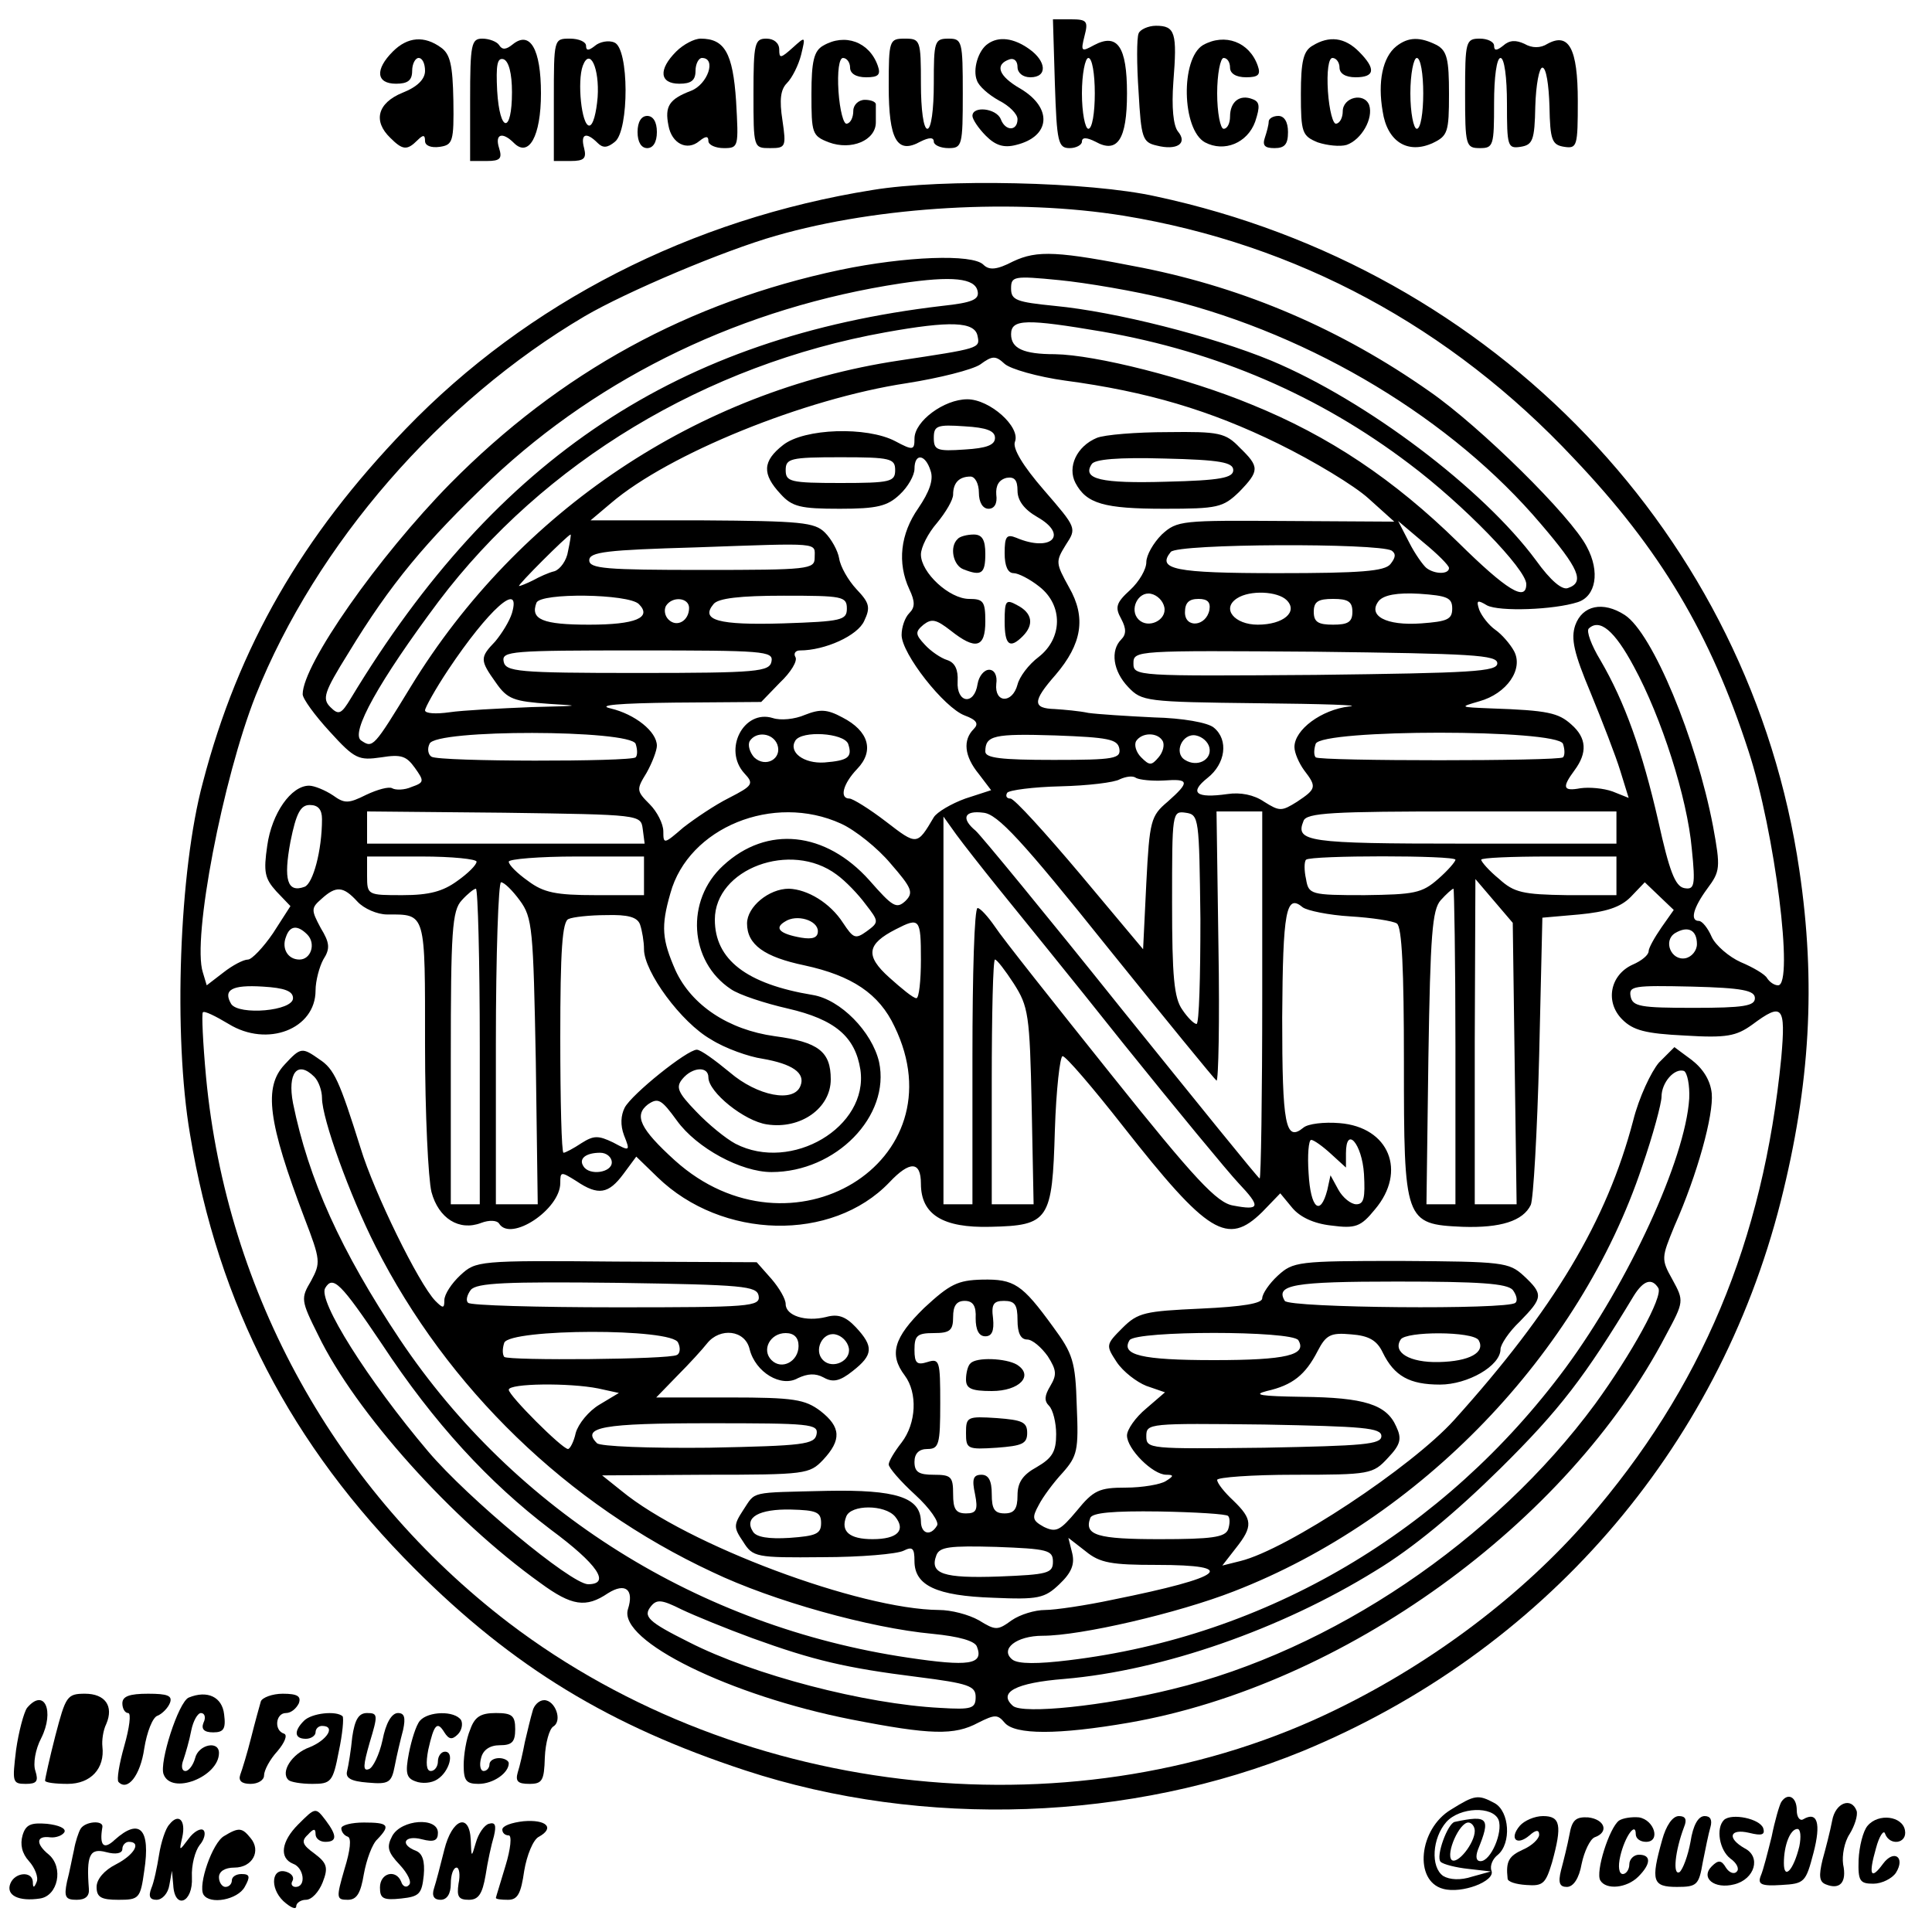 <?xml version="1.0" standalone="no"?>
<!DOCTYPE svg PUBLIC "-//W3C//DTD SVG 20010904//EN"
 "http://www.w3.org/TR/2001/REC-SVG-20010904/DTD/svg10.dtd">
<svg version="1.0" xmlns="http://www.w3.org/2000/svg"
 width="300pt" height="300pt" viewBox="0 0 300 300"
 preserveAspectRatio="xMidYMid meet">
<g transform="translate(0,300) scale(0.1,-0.1)"
fill="#000000" stroke="none">
<path d="M1638 2870 c3 -91 5 -100 23 -100 10 0 19 5 19 10 0 7 7 7 21 0 34
-19 49 3 49 75 0 73 -15 94 -51 75 -20 -11 -21 -10 -15 14 6 23 4 26 -21 26
l-28 0 3 -100z m62 -15 c0 -30 -4 -55 -10 -55 -5 0 -10 25 -10 55 0 30 5 55
10 55 6 0 10 -25 10 -55z"/>
<path d="M1768 2948 c-3 -7 -3 -48 0 -91 4 -71 6 -78 28 -83 31 -8 49 3 33 22
-7 9 -10 37 -7 77 6 76 3 87 -27 87 -12 0 -25 -6 -27 -12z"/>
<path d="M610 2920 c-28 -28 -26 -50 5 -50 18 0 25 5 25 20 0 11 5 20 10 20 6
0 10 -9 10 -20 0 -13 -12 -25 -35 -34 -39 -16 -46 -44 -19 -70 19 -19 26 -20
42 -4 9 9 12 9 12 -1 0 -7 9 -11 23 -9 20 3 22 8 21 72 -1 55 -5 72 -19 82
-26 19 -52 17 -75 -6z"/>
<path d="M730 2845 l0 -95 26 0 c21 0 24 4 19 20 -7 22 5 26 23 8 23 -23 42
10 42 77 0 69 -17 98 -44 76 -10 -8 -16 -9 -21 -1 -3 5 -15 10 -26 10 -17 0
-19 -8 -19 -95z m65 12 c0 -65 -19 -64 -23 2 -2 40 0 52 10 49 8 -3 13 -22 13
-51z"/>
<path d="M860 2845 l0 -95 26 0 c21 0 25 4 21 20 -6 22 3 26 21 8 8 -8 15 -8
27 2 22 18 22 145 -1 154 -9 4 -23 1 -30 -5 -10 -8 -14 -8 -14 0 0 6 -11 11
-25 11 -25 0 -25 0 -25 -95z m68 4 c-2 -24 -7 -44 -13 -44 -12 0 -19 69 -10
93 11 29 26 -4 23 -49z"/>
<path d="M1050 2920 c-28 -28 -26 -50 5 -50 18 0 25 5 25 20 0 11 5 20 10 20
23 0 9 -41 -17 -51 -34 -13 -41 -24 -35 -54 5 -28 29 -40 48 -24 10 8 14 8 14
0 0 -6 11 -11 24 -11 23 0 23 2 19 73 -5 75 -18 97 -55 97 -10 0 -27 -9 -38
-20z"/>
<path d="M1170 2855 c0 -85 0 -85 26 -85 24 0 25 2 19 43 -5 32 -3 48 7 58 8
8 18 28 22 44 7 29 7 29 -13 11 -19 -17 -21 -17 -21 -3 0 10 -8 17 -20 17 -18
0 -20 -7 -20 -85z"/>
<path d="M1278 2929 c-14 -8 -18 -24 -18 -75 0 -61 1 -65 27 -75 35 -13 73 3
73 31 0 11 0 23 0 28 0 4 -8 7 -17 7 -10 0 -18 -8 -18 -17 0 -10 -4 -19 -10
-20 -5 -2 -11 21 -13 50 -2 31 1 52 7 52 6 0 11 -7 11 -15 0 -9 9 -15 25 -15
19 0 23 4 18 18 -13 37 -51 51 -85 31z"/>
<path d="M1380 2866 c0 -83 13 -106 49 -86 14 7 21 7 21 0 0 -5 10 -10 23 -10
21 0 22 4 22 85 0 81 -1 85 -22 85 -22 0 -23 -4 -23 -70 0 -40 -4 -70 -10 -70
-6 0 -10 30 -10 70 0 68 -1 70 -25 70 -24 0 -25 -2 -25 -74z"/>
<path d="M1534 2932 c-15 -10 -24 -40 -17 -57 3 -9 18 -22 34 -31 16 -8 29
-21 29 -29 0 -19 -19 -19 -26 0 -7 17 -44 21 -44 5 0 -5 9 -19 21 -31 15 -15
28 -19 47 -14 53 13 57 57 7 87 -35 20 -41 38 -17 46 7 2 12 -3 12 -12 0 -9 8
-16 20 -16 27 0 25 25 -2 44 -24 17 -47 20 -64 8z"/>
<path d="M1868 2930 c-35 -21 -33 -131 3 -151 30 -16 66 -1 78 32 8 24 7 31
-4 35 -20 8 -35 -4 -35 -27 0 -10 -4 -19 -10 -19 -5 0 -10 25 -10 55 0 30 5
55 10 55 6 0 10 -7 10 -15 0 -9 9 -15 25 -15 19 0 23 4 18 18 -13 37 -51 51
-85 32z"/>
<path d="M2038 2929 c-14 -8 -18 -24 -18 -75 0 -60 2 -65 26 -75 15 -5 35 -7
45 -4 23 8 42 41 35 62 -8 20 -41 12 -41 -10 0 -9 -4 -18 -10 -19 -5 -2 -11
21 -13 50 -2 31 1 52 7 52 6 0 11 -7 11 -15 0 -9 9 -15 25 -15 30 0 32 13 5
40 -22 22 -46 25 -72 9z"/>
<path d="M2168 2928 c-21 -17 -29 -55 -21 -101 7 -47 39 -67 78 -49 23 11 25
17 25 76 0 54 -3 67 -19 76 -26 13 -44 13 -63 -2z m42 -73 c0 -30 -4 -55 -10
-55 -5 0 -10 25 -10 55 0 30 5 55 10 55 6 0 10 -25 10 -55z"/>
<path d="M2275 2855 c0 -81 1 -85 23 -85 21 0 22 4 22 70 0 40 4 70 10 70 6 0
10 -30 10 -71 0 -66 1 -70 21 -67 19 3 22 10 23 63 1 33 6 60 11 60 6 0 10
-27 11 -60 1 -53 4 -60 23 -63 20 -3 21 1 21 71 0 82 -14 107 -47 89 -11 -7
-24 -7 -36 0 -13 6 -23 6 -33 -3 -10 -8 -14 -8 -14 0 0 6 -10 11 -22 11 -22 0
-23 -4 -23 -85z"/>
<path d="M990 2795 c0 -16 6 -25 15 -25 9 0 15 9 15 25 0 16 -6 25 -15 25 -9
0 -15 -9 -15 -25z"/>
<path d="M1970 2811 c0 -5 -3 -16 -6 -25 -4 -12 0 -16 15 -16 16 0 21 6 21 25
0 16 -6 25 -15 25 -8 0 -15 -4 -15 -9z"/>
<path d="M1355 2705 c-282 -45 -536 -175 -725 -371 -161 -167 -260 -338 -315
-549 -37 -137 -46 -393 -20 -546 44 -266 157 -483 349 -675 153 -153 303 -244
513 -313 277 -91 600 -79 866 30 372 154 644 466 742 853 46 182 55 340 29
515 -76 518 -472 933 -999 1046 -103 23 -331 28 -440 10z m390 -40 c268 -44
507 -172 699 -377 134 -141 212 -272 271 -454 41 -125 71 -364 46 -364 -6 0
-13 5 -17 11 -3 6 -22 17 -41 25 -18 8 -39 26 -45 39 -6 14 -15 25 -20 25 -14
0 -9 20 13 50 20 27 21 32 9 97 -26 136 -94 300 -137 328 -34 22 -66 15 -77
-16 -7 -21 -2 -43 24 -105 18 -44 39 -98 46 -121 l13 -42 -25 10 c-14 5 -36 7
-50 5 -27 -5 -29 1 -9 28 20 27 19 50 -5 71 -20 18 -36 22 -125 25 -49 2 -49
2 -18 11 43 12 69 50 54 78 -6 11 -19 26 -29 33 -10 7 -21 21 -25 31 -5 15 -3
16 12 7 19 -10 104 -7 141 5 28 9 35 47 14 86 -24 47 -166 187 -244 241 -138
97 -286 160 -445 192 -132 26 -164 28 -202 10 -25 -13 -37 -14 -46 -5 -17 17
-121 13 -222 -8 -236 -50 -435 -159 -606 -332 -112 -114 -229 -281 -229 -327
0 -7 19 -33 42 -58 39 -43 45 -45 80 -40 31 5 39 2 52 -16 15 -21 15 -23 -5
-30 -11 -5 -25 -5 -30 -2 -5 3 -23 -2 -40 -10 -28 -14 -34 -14 -52 -1 -12 8
-29 15 -37 15 -28 0 -58 -43 -65 -93 -6 -41 -4 -51 14 -71 l22 -23 -27 -42
c-15 -22 -33 -41 -39 -41 -7 0 -24 -9 -38 -20 l-26 -20 -6 20 c-17 52 31 301
82 430 94 235 287 457 511 589 65 38 216 102 297 125 160 46 373 58 540 31z
m-227 -117 c3 -13 -8 -18 -55 -23 -409 -48 -692 -235 -918 -609 -15 -25 -19
-27 -32 -14 -13 13 -10 23 28 84 65 107 120 173 222 270 171 161 392 267 636
304 80 12 115 8 119 -12z m297 -13 c224 -56 440 -186 578 -349 59 -69 68 -90
42 -99 -9 -4 -27 11 -50 43 -82 111 -263 248 -411 310 -92 38 -242 76 -336 85
-60 6 -68 9 -68 27 0 19 4 20 75 13 41 -4 118 -17 170 -30z m-297 -57 c4 -19
3 -19 -123 -38 -311 -47 -590 -233 -757 -506 -58 -95 -59 -96 -77 -84 -18 11
28 93 120 216 163 216 415 368 694 418 100 18 139 17 143 -6z m194 7 c178 -31
336 -99 476 -205 84 -63 182 -164 182 -187 0 -28 -30 -10 -106 65 -99 97 -200
165 -321 214 -99 41 -242 77 -305 78 -49 0 -68 9 -68 31 0 24 24 24 142 4z
m-58 -76 c127 -17 225 -46 331 -98 55 -27 118 -65 140 -85 l40 -36 -168 1
c-162 1 -169 1 -193 -21 -13 -13 -24 -32 -24 -43 0 -11 -11 -30 -25 -43 -22
-20 -24 -27 -14 -45 8 -15 8 -24 0 -32 -17 -17 -13 -49 11 -74 21 -22 27 -23
202 -25 100 -1 163 -3 141 -5 -43 -5 -85 -36 -85 -63 0 -9 7 -25 15 -36 20
-26 19 -29 -11 -49 -24 -15 -27 -15 -51 0 -16 11 -37 15 -57 12 -49 -7 -60 2
-31 25 28 22 33 59 10 78 -9 8 -49 15 -93 16 -42 2 -88 5 -102 7 -14 3 -37 5
-52 6 -35 1 -35 12 1 53 41 48 48 89 21 136 -21 38 -21 40 -5 66 17 26 17 26
-34 85 -33 38 -49 65 -45 75 9 23 -39 66 -74 66 -36 0 -82 -34 -82 -61 0 -18
-2 -19 -30 -4 -44 23 -141 20 -174 -6 -32 -25 -33 -45 -4 -76 18 -20 31 -23
92 -23 58 0 74 4 93 22 13 12 23 30 23 40 0 25 17 23 25 -3 5 -14 -2 -33 -19
-58 -28 -40 -33 -85 -14 -126 9 -19 9 -28 0 -37 -7 -7 -12 -22 -12 -34 0 -29
66 -113 98 -125 19 -7 22 -13 14 -21 -17 -17 -15 -42 8 -70 l19 -25 -40 -13
c-22 -8 -44 -21 -49 -29 -26 -44 -26 -44 -74 -7 -26 20 -52 36 -57 36 -16 0
-10 23 12 46 27 28 18 59 -23 80 -24 13 -35 13 -58 4 -16 -7 -38 -9 -50 -5
-45 14 -78 -49 -44 -86 15 -16 13 -19 -24 -38 -22 -11 -53 -32 -71 -46 -30
-26 -31 -26 -31 -6 0 12 -10 31 -21 42 -21 21 -21 23 -5 49 9 16 16 35 16 42
0 22 -34 49 -72 58 -22 5 13 8 100 9 l134 1 29 30 c17 16 28 34 24 40 -3 5 0
10 7 10 39 0 90 23 100 46 10 21 8 28 -12 49 -13 14 -25 35 -27 48 -2 12 -12
30 -22 40 -16 16 -37 18 -191 19 l-173 0 32 27 c89 76 300 162 459 186 51 8
102 21 114 29 19 14 24 14 38 1 9 -8 51 -20 94 -26z m-109 -89 c0 -11 -13 -16
-47 -18 -43 -3 -48 -1 -48 18 0 19 5 21 48 18 34 -2 47 -7 47 -18z m-155 -50
c0 -18 -7 -20 -85 -20 -78 0 -85 2 -85 20 0 18 7 20 85 20 78 0 85 -2 85 -20z
m130 -35 c0 -15 6 -25 15 -25 9 0 14 8 12 22 -1 14 4 23 16 26 12 2 17 -3 17
-20 0 -15 10 -29 31 -41 49 -28 21 -55 -33 -32 -15 6 -18 2 -18 -24 0 -20 5
-31 14 -31 7 0 25 -9 40 -21 37 -29 36 -80 -1 -109 -16 -12 -30 -31 -33 -43
-8 -30 -36 -29 -33 1 2 13 -3 22 -11 22 -8 0 -16 -10 -18 -22 -5 -34 -33 -30
-31 4 1 18 -4 29 -16 33 -10 3 -26 14 -35 24 -15 16 -15 20 -2 31 13 10 20 8
42 -9 39 -31 54 -27 54 14 0 31 -3 35 -25 35 -31 0 -75 41 -75 69 0 11 11 33
25 49 14 17 25 36 25 44 0 18 9 28 27 28 7 0 13 -11 13 -25z m730 -117 c0 -10
-22 -10 -35 0 -5 4 -18 22 -27 40 l-17 33 39 -33 c22 -18 40 -36 40 -40z
m-1368 26 c-2 -14 -12 -28 -21 -31 -9 -2 -24 -9 -33 -14 -10 -5 -20 -9 -22 -9
-4 0 75 79 80 80 1 0 -1 -12 -4 -26z m383 -10 c0 -18 -9 -19 -175 -19 -149 0
-175 2 -175 15 0 13 27 16 165 20 198 7 185 8 185 -16z m896 11 c7 -5 6 -11
-2 -21 -9 -11 -46 -14 -175 -14 -161 0 -188 6 -166 33 11 13 322 14 343 2z
m-1169 -83 c21 -21 -5 -32 -77 -32 -72 0 -92 8 -82 34 6 16 143 14 159 -2z
m323 -7 c0 -18 -8 -20 -99 -23 -101 -3 -129 5 -108 30 7 9 41 13 109 13 91 0
98 -1 98 -20z m493 2 c4 -20 -25 -34 -40 -19 -15 15 -1 44 19 40 10 -2 19 -11
21 -21z m190 11 c18 -18 -5 -38 -45 -38 -36 0 -57 25 -32 41 20 13 63 11 77
-3z m257 -13 c0 -17 -8 -20 -48 -23 -55 -4 -84 12 -66 35 8 9 28 13 63 11 43
-3 51 -6 51 -23z m-1460 -7 c-4 -13 -16 -32 -26 -44 -24 -25 -24 -29 1 -64 18
-26 28 -29 83 -33 52 -3 48 -3 -28 -5 -49 -2 -107 -5 -127 -8 -21 -3 -38 -2
-38 3 0 4 16 33 36 63 62 93 114 140 99 88z m275 8 c0 -20 -19 -31 -32 -18 -6
6 -7 15 -4 21 10 16 36 13 36 -3z m808 -3 c-5 -26 -38 -29 -38 -4 0 15 6 21
21 21 14 0 19 -5 17 -17z m222 -3 c0 -16 -7 -20 -30 -20 -23 0 -30 4 -30 20 0
16 7 20 30 20 23 0 30 -4 30 -20z m437 -85 c43 -79 83 -204 90 -283 6 -58 4
-64 -12 -61 -14 3 -23 27 -40 104 -25 109 -52 185 -90 250 -14 23 -22 45 -18
49 17 16 40 -3 70 -59z m-1339 8 c-3 -16 -21 -18 -208 -18 -187 0 -205 2 -208
18 -3 16 12 17 208 17 196 0 211 -1 208 -17z m1127 -3 c0 -13 -39 -15 -282
-18 -279 -2 -283 -2 -283 18 0 20 4 20 283 18 243 -3 282 -5 282 -18z m-1338
-125 c3 -9 3 -18 0 -21 -7 -7 -305 -7 -317 1 -5 3 -7 12 -3 20 8 23 311 22
320 0z m220 -1 c8 -22 -18 -37 -36 -20 -7 8 -10 19 -7 25 10 16 36 13 43 -5z
m110 1 c7 -21 0 -26 -37 -29 -32 -2 -56 16 -45 34 10 16 75 12 82 -5z m421 -7
c3 -16 -7 -18 -102 -18 -82 0 -106 3 -106 13 0 25 13 28 109 25 82 -3 96 -6
99 -20z m67 12 c4 -6 1 -18 -6 -26 -11 -13 -14 -13 -27 0 -8 8 -11 19 -8 25 9
14 33 14 41 1z m73 -11 c4 -19 -19 -31 -38 -19 -18 11 -4 42 17 38 10 -2 19
-10 21 -19z m549 6 c3 -9 3 -18 0 -21 -6 -6 -378 -6 -384 0 -3 3 -3 12 0 21 9
23 375 23 384 0z m-620 -57 c40 3 41 -2 6 -33 -26 -22 -28 -29 -33 -126 l-5
-103 -98 117 c-54 64 -102 117 -108 117 -6 0 -8 4 -5 9 3 4 40 9 83 10 42 1
84 6 92 11 9 4 20 6 25 2 6 -3 25 -5 43 -4z m-1307 -60 c0 -49 -14 -100 -27
-105 -27 -10 -33 11 -22 70 9 45 16 57 30 57 13 0 19 -7 19 -22z m498 -15 l3
-23 -215 0 -216 0 0 25 0 25 213 -2 c211 -3 212 -3 215 -25z m308 8 c22 -10
57 -38 77 -62 33 -38 36 -45 23 -58 -14 -13 -20 -9 -56 32 -68 76 -159 86
-227 23 -59 -54 -53 -149 12 -192 13 -9 53 -22 88 -30 74 -17 105 -44 113 -95
13 -89 -107 -160 -194 -115 -15 8 -42 30 -61 50 -29 30 -32 38 -21 51 15 18
40 20 40 2 0 -23 56 -68 91 -73 52 -8 99 25 99 70 0 43 -19 58 -87 67 -72 10
-129 48 -154 102 -21 48 -23 68 -8 120 28 102 160 156 265 108z m413 -191 c91
-113 167 -206 170 -208 3 -1 5 92 3 208 l-3 210 35 0 36 0 0 -285 c0 -157 -2
-285 -4 -285 -2 0 -98 119 -215 264 -116 145 -218 269 -226 276 -23 19 -18 32
12 28 22 -2 60 -43 192 -208z m145 43 c0 -90 -2 -163 -6 -163 -4 0 -14 10 -22
22 -13 18 -16 52 -16 166 0 140 0 143 21 140 21 -3 21 -8 23 -165z m646 142
l0 -25 -239 0 c-241 0 -260 3 -247 35 4 13 45 15 246 15 l240 0 0 -25z m-960
-94 c25 -31 113 -139 194 -241 82 -102 163 -200 179 -217 35 -37 34 -43 -8
-35 -25 4 -59 40 -190 204 -88 110 -169 212 -180 229 -11 16 -23 29 -27 29 -5
0 -8 -103 -8 -230 l0 -230 -22 0 -23 0 0 301 0 301 20 -28 c11 -15 40 -52 65
-83z m-810 41 c0 -5 -13 -18 -30 -30 -22 -16 -43 -22 -85 -22 -54 0 -55 0 -55
30 l0 30 85 0 c47 0 85 -4 85 -8z m260 -22 l0 -30 -75 0 c-62 0 -81 4 -105 22
-17 12 -30 25 -30 30 0 4 47 8 105 8 l105 0 0 -30z m299 2 c14 -10 34 -31 45
-46 21 -27 21 -28 2 -42 -18 -13 -21 -11 -37 13 -20 31 -55 52 -84 53 -31 0
-65 -28 -65 -54 0 -33 27 -52 89 -65 74 -16 116 -44 140 -95 102 -210 -161
-370 -341 -208 -54 49 -64 70 -42 87 16 11 21 8 45 -25 31 -43 100 -80 147
-80 100 0 185 87 167 171 -11 47 -60 97 -103 104 -103 17 -152 55 -152 117 0
79 118 123 189 70z m961 23 c0 -3 -12 -17 -27 -30 -25 -22 -37 -24 -114 -25
-84 0 -87 1 -91 25 -3 13 -3 27 0 30 7 7 232 7 232 0z m250 -25 l0 -30 -77 0
c-68 1 -82 4 -105 25 -16 13 -28 27 -28 30 0 3 47 5 105 5 l105 0 0 -30z
m-1703 -38 c20 -27 21 -44 25 -250 l3 -222 -32 0 -33 0 0 250 c0 138 4 250 8
250 5 0 18 -13 29 -28z m1545 -254 l3 -218 -32 0 -33 0 0 253 1 252 29 -34 29
-34 3 -219z m228 212 c-11 -16 -20 -32 -20 -37 0 -6 -11 -15 -25 -21 -35 -16
-43 -58 -16 -85 17 -17 36 -22 97 -25 65 -4 80 -1 105 17 47 35 52 29 45 -51
-28 -286 -124 -514 -301 -718 -101 -116 -238 -220 -387 -293 -401 -198 -924
-144 -1288 133 -268 205 -438 511 -470 847 -5 54 -7 99 -5 101 2 3 20 -6 40
-18 60 -37 135 -8 135 52 0 15 6 37 12 48 11 17 10 26 -4 49 -15 28 -15 31 1
45 23 21 34 20 56 -4 10 -11 31 -20 46 -20 61 0 59 5 59 -204 0 -105 5 -207
10 -227 11 -41 43 -61 77 -48 13 5 25 4 28 -1 18 -29 95 22 95 63 0 18 1 18
25 3 34 -23 50 -20 73 11 l20 27 33 -32 c100 -97 271 -101 360 -8 32 34 49 33
49 -2 0 -48 34 -69 108 -67 91 2 96 10 100 150 2 63 8 115 12 115 5 0 47 -49
94 -109 132 -168 162 -186 216 -133 l28 29 19 -23 c12 -14 33 -24 60 -27 38
-5 46 -2 68 25 50 59 22 128 -55 134 -24 2 -49 -1 -56 -7 -28 -23 -33 4 -33
171 1 166 6 193 32 171 7 -5 40 -12 74 -14 33 -2 66 -7 72 -11 8 -5 11 -72 11
-215 0 -248 1 -252 91 -256 59 -2 94 9 106 34 4 9 10 113 13 231 l5 215 57 5
c42 4 64 11 80 27 l22 23 23 -22 22 -21 -19 -27z m-1835 -185 l0 -245 -22 0
-23 0 0 227 c0 197 2 229 17 245 9 10 19 18 22 18 3 0 6 -110 6 -245z m1515 0
l0 -245 -22 0 -23 0 3 227 c3 192 6 230 19 245 9 10 18 18 20 18 1 0 3 -110 3
-245z m-1266 189 c3 -9 6 -26 6 -38 0 -35 58 -114 104 -140 22 -14 59 -27 80
-30 46 -8 67 -22 59 -42 -10 -27 -67 -16 -110 21 -23 19 -45 35 -51 35 -15 0
-101 -69 -112 -90 -6 -12 -7 -27 -1 -43 10 -25 9 -25 -17 -11 -23 11 -30 11
-49 -1 -12 -8 -25 -15 -28 -15 -3 0 -5 81 -5 179 0 134 3 181 13 184 6 3 33 6
58 6 34 1 49 -3 53 -15z m276 -10 c0 -10 -8 -13 -26 -10 -34 6 -42 15 -25 25
18 12 51 2 51 -15z m160 -44 c0 -33 -3 -60 -7 -60 -5 0 -23 15 -42 32 -38 34
-35 52 10 75 37 19 39 17 39 -47z m-953 39 c14 -14 6 -39 -12 -39 -18 0 -28
17 -21 35 6 18 18 19 33 4z m2158 -15 c0 -10 -8 -20 -18 -22 -22 -4 -35 27
-16 39 20 12 34 5 34 -17z m-1061 -61 c23 -36 25 -48 28 -191 l3 -152 -32 0
-33 0 0 190 c0 105 2 190 5 190 3 0 16 -17 29 -37z m-1119 -23 c0 -20 -84 -27
-96 -9 -13 22 1 30 49 27 34 -2 47 -7 47 -18z m2270 0 c0 -12 -17 -15 -95 -15
-83 0 -95 2 -98 18 -3 16 5 17 95 15 79 -2 98 -6 98 -18z m-658 -242 l23 -21
0 22 c0 44 25 15 28 -32 2 -37 0 -47 -12 -47 -8 0 -21 10 -28 23 l-12 22 -5
-23 c-11 -42 -26 -28 -29 26 -2 28 0 52 4 52 4 0 18 -10 31 -22z m-1117 -13
c0 -16 -35 -21 -44 -6 -8 12 4 21 26 21 10 0 18 -7 18 -15z"/>
<path d="M1703 2320 c-31 -13 -46 -45 -33 -70 17 -32 44 -40 138 -40 83 0 91
2 116 26 32 33 32 39 1 69 -22 23 -32 25 -112 24 -48 0 -98 -4 -110 -9z m212
-50 c0 -12 -20 -16 -104 -18 -101 -3 -131 4 -116 27 4 8 42 11 113 9 87 -2
107 -6 107 -18z"/>
<path d="M1487 2163 c-13 -12 -7 -41 9 -47 28 -11 34 -7 34 24 0 22 -5 30 -18
30 -10 0 -22 -3 -25 -7z"/>
<path d="M1560 2035 c0 -37 8 -43 28 -23 18 18 15 36 -8 48 -18 10 -20 8 -20
-25z"/>
<path d="M442 1347 c-33 -35 -26 -89 31 -239 25 -65 25 -69 10 -97 -16 -27
-16 -30 11 -84 58 -120 208 -287 345 -385 49 -36 71 -39 105 -16 27 17 41 6
31 -25 -15 -49 159 -134 347 -171 123 -24 160 -25 197 -5 26 13 30 13 41 0 16
-19 83 -19 193 0 333 58 681 309 834 602 28 52 28 53 10 86 -18 32 -17 34 3
83 36 81 61 173 58 206 -2 20 -13 38 -31 52 l-27 20 -24 -24 c-12 -14 -31 -54
-40 -90 -41 -156 -123 -293 -278 -465 -66 -73 -259 -201 -332 -219 l-28 -7 21
27 c27 34 26 45 -4 74 -14 13 -25 27 -25 32 0 4 54 8 120 8 117 0 122 1 145
26 20 21 22 30 13 49 -15 34 -49 45 -146 46 -64 1 -78 3 -55 9 40 9 60 25 79
62 13 25 20 29 52 26 27 -2 40 -9 49 -28 18 -37 42 -50 89 -50 43 0 94 29 94
55 0 7 13 27 30 43 36 37 37 42 6 71 -23 21 -32 22 -191 23 -160 0 -167 -1
-191 -23 -13 -12 -24 -28 -24 -35 0 -8 -30 -13 -95 -16 -87 -4 -98 -6 -122
-30 -26 -26 -26 -27 -9 -53 10 -15 31 -31 46 -37 l29 -10 -29 -25 c-17 -14
-30 -33 -30 -42 0 -21 40 -61 61 -61 12 0 12 -2 -1 -10 -8 -5 -36 -10 -62 -10
-41 0 -50 -4 -76 -36 -26 -31 -32 -34 -51 -25 -18 10 -19 14 -8 34 6 12 23 35
37 50 23 26 25 35 22 104 -2 69 -6 81 -37 123 -48 66 -60 74 -110 73 -38 -1
-50 -7 -90 -44 -47 -46 -55 -72 -30 -105 20 -27 18 -74 -5 -104 -11 -14 -20
-29 -20 -34 0 -5 18 -26 41 -47 23 -21 38 -43 34 -48 -10 -17 -25 -13 -25 7
-1 37 -39 49 -145 47 -123 -3 -111 0 -131 -30 -15 -23 -15 -27 0 -49 15 -24
20 -25 123 -24 60 0 116 5 126 10 14 7 17 4 17 -16 0 -38 34 -54 122 -57 70
-3 80 -1 103 21 19 18 24 31 20 48 l-6 24 27 -21 c22 -18 40 -21 110 -21 130
0 106 -19 -68 -54 -42 -9 -90 -16 -105 -16 -16 0 -39 -7 -52 -16 -22 -16 -25
-16 -51 0 -16 9 -43 16 -62 16 -123 1 -391 101 -493 185 l-30 24 161 1 c155 0
161 1 182 23 29 31 28 51 -4 76 -24 18 -41 21 -141 21 l-114 0 33 34 c18 18
39 41 46 50 20 25 59 21 66 -9 9 -36 49 -60 75 -45 15 7 27 8 40 1 14 -8 25
-6 45 10 32 25 33 38 5 68 -16 17 -28 21 -46 16 -32 -8 -63 2 -63 20 0 8 -10
25 -22 39 l-23 26 -218 1 c-215 2 -218 1 -242 -21 -14 -13 -25 -30 -25 -39 0
-13 -2 -13 -14 -1 -26 27 -95 168 -116 237 -33 105 -41 123 -64 138 -27 19
-29 19 -54 -8z m46 -19 c7 -7 12 -22 12 -33 0 -32 43 -151 83 -230 112 -221
298 -401 523 -506 94 -45 245 -87 342 -96 41 -4 66 -11 69 -20 11 -28 -13 -31
-107 -17 -324 48 -610 227 -789 494 -92 138 -142 249 -166 367 -9 47 7 67 33
41z m2135 -34 c-6 -94 -94 -285 -192 -418 -188 -254 -464 -417 -771 -454 -49
-6 -79 -6 -88 1 -20 16 6 37 47 37 59 0 210 35 297 69 289 112 537 369 634
660 17 49 30 98 30 108 0 22 20 45 35 40 5 -3 9 -22 8 -43z m-2030 -381 c81
-123 166 -215 262 -288 73 -54 94 -85 58 -85 -27 1 -186 133 -248 206 -94 111
-172 235 -160 254 12 20 24 8 88 -87z m585 75 c3 -17 -13 -18 -221 -18 -123 0
-227 3 -230 7 -4 3 -2 12 4 20 9 11 55 13 228 11 196 -3 216 -5 219 -20z
m1171 9 c6 -8 8 -17 4 -20 -11 -11 -351 -8 -358 3 -15 25 13 30 174 30 129 0
171 -3 180 -13z m226 3 c8 -13 -42 -103 -98 -180 -157 -213 -409 -383 -657
-443 -105 -26 -231 -39 -247 -26 -24 21 4 36 80 42 152 13 336 77 483 168 58
35 124 90 194 159 92 91 131 142 207 268 15 24 28 28 38 12z m-1060 -47 c0
-18 5 -28 15 -28 10 0 14 8 12 28 -3 22 1 27 17 27 17 0 21 -6 21 -30 0 -20 5
-30 15 -30 8 0 22 -12 32 -26 14 -22 14 -29 4 -46 -9 -15 -10 -23 -2 -31 6 -6
11 -26 11 -44 0 -27 -6 -37 -30 -51 -22 -12 -30 -24 -30 -44 0 -21 -5 -28 -20
-28 -16 0 -20 7 -20 30 0 21 -5 30 -16 30 -13 0 -15 -7 -10 -30 5 -25 2 -30
-14 -30 -16 0 -20 7 -20 30 0 27 -3 30 -30 30 -23 0 -30 4 -30 20 0 13 7 20
20 20 18 0 20 7 20 71 0 66 -1 70 -20 64 -16 -5 -20 -2 -20 19 0 22 4 26 30
26 25 0 30 4 30 25 0 17 5 25 18 25 13 0 18 -8 17 -27z m-462 -38 c4 -8 3 -17
-2 -19 -11 -7 -261 -9 -268 -3 -3 4 -3 13 0 22 9 22 262 23 270 0z m187 -5 c0
-24 -26 -38 -42 -22 -16 16 -2 42 22 42 13 0 20 -7 20 -20z m78 -3 c4 -20 -25
-34 -40 -19 -15 15 -1 44 19 40 10 -2 19 -11 21 -21z m698 12 c14 -23 -18 -31
-131 -31 -113 0 -145 8 -131 31 10 15 252 15 262 0z m280 0 c11 -19 -14 -33
-62 -34 -45 -1 -72 15 -59 35 8 13 112 13 121 -1z m-1367 -75 l32 -7 -30 -18
c-17 -10 -33 -30 -37 -44 -3 -14 -9 -25 -12 -25 -9 0 -92 83 -92 92 0 10 94
11 139 2z m339 -71 c-3 -16 -20 -18 -167 -21 -93 -1 -169 2 -174 7 -25 25 9
31 174 31 157 0 170 -1 167 -17z m877 -3 c0 -13 -28 -15 -182 -18 -179 -2
-183 -2 -183 18 0 20 4 20 183 18 154 -3 182 -5 182 -18z m-870 -135 c0 -17
-8 -20 -49 -23 -32 -2 -52 1 -57 10 -14 22 10 35 59 34 40 -1 47 -4 47 -21z
m115 10 c17 -21 4 -35 -35 -35 -36 0 -50 12 -41 35 7 19 60 19 76 0z m517 1
c3 -3 3 -12 0 -21 -5 -12 -25 -15 -106 -15 -97 0 -118 6 -108 33 3 8 35 11
107 10 56 -1 105 -4 107 -7z m-272 -71 c0 -18 -8 -20 -84 -23 -86 -3 -108 4
-97 33 5 13 20 15 93 13 80 -3 88 -5 88 -23z m-466 -119 c94 -34 144 -46 256
-60 79 -10 90 -14 90 -31 0 -18 -6 -20 -55 -17 -117 6 -290 51 -390 102 -64
32 -72 40 -59 56 9 11 17 10 47 -5 21 -10 70 -30 111 -45z"/>
<path d="M1507 883 c-4 -3 -7 -15 -7 -25 0 -14 8 -18 40 -18 43 0 66 24 39 41
-17 10 -63 12 -72 2z"/>
<path d="M1500 775 c0 -25 2 -26 48 -23 39 3 47 6 47 23 0 17 -8 20 -47 23
-46 3 -48 2 -48 -23z"/>
<path d="M86 305 c-9 -35 -16 -67 -16 -70 0 -3 16 -5 35 -5 36 0 58 24 54 58
-1 9 1 25 6 35 12 28 -2 47 -33 47 -28 0 -30 -4 -46 -65z"/>
<path d="M190 355 c0 -8 4 -15 9 -15 5 0 2 -23 -6 -51 -8 -28 -12 -53 -9 -56
14 -15 34 10 40 52 4 25 13 49 21 51 7 3 16 12 19 20 4 11 -4 14 -34 14 -29 0
-40 -4 -40 -15z"/>
<path d="M293 364 c-16 -7 -46 -101 -39 -119 12 -33 86 -4 86 33 0 20 -32 13
-37 -8 -3 -11 -10 -20 -15 -20 -6 0 -7 8 -3 18 3 9 9 29 12 45 3 15 10 27 15
27 6 0 8 -7 4 -15 -4 -10 1 -15 15 -15 16 0 20 5 17 28 -3 27 -26 38 -55 26z"/>
<path d="M405 358 c-2 -7 -9 -32 -15 -56 -6 -24 -14 -50 -17 -58 -3 -9 2 -14
16 -14 12 0 21 6 21 13 0 8 9 25 21 38 11 13 16 25 10 27 -16 5 -13 32 3 32 8
0 16 7 20 15 4 11 -2 15 -25 15 -16 0 -32 -6 -34 -12z"/>
<path d="M42 348 c-5 -7 -13 -37 -17 -65 -6 -50 -6 -53 15 -53 17 0 20 4 15
20 -4 11 0 34 9 51 21 42 5 79 -22 47z"/>
<path d="M827 343 c-3 -10 -8 -31 -12 -48 -3 -16 -8 -38 -11 -47 -4 -14 0 -18
18 -18 20 0 23 5 24 41 1 23 7 44 13 48 15 9 3 41 -14 41 -8 0 -16 -8 -18 -17z"/>
<path d="M472 328 c-16 -16 -15 -28 3 -28 8 0 15 5 15 10 0 6 5 10 10 10 22 0
8 -22 -19 -33 -28 -10 -46 -39 -33 -51 3 -3 19 -6 37 -6 29 0 32 3 41 50 6 28
8 52 6 55 -10 9 -48 5 -60 -7z"/>
<path d="M547 303 c-2 -21 -6 -45 -8 -53 -3 -11 6 -16 32 -18 33 -3 37 0 42
26 3 16 9 41 13 56 4 19 2 26 -8 26 -10 0 -19 -16 -24 -42 -5 -23 -15 -43 -21
-45 -10 -4 -9 6 1 41 13 43 13 46 -4 46 -13 0 -19 -10 -23 -37z"/>
<path d="M652 328 c-6 -7 -13 -30 -17 -50 -6 -31 -4 -39 10 -44 10 -4 25 -3
34 3 19 12 27 43 12 43 -6 0 -11 -7 -11 -15 0 -8 -5 -15 -11 -15 -7 0 -8 12
-4 33 9 40 14 45 25 27 7 -11 12 -12 21 -3 6 6 8 16 5 22 -10 15 -51 14 -64
-1z"/>
<path d="M730 314 c-6 -14 -10 -39 -10 -55 0 -24 4 -29 23 -29 23 0 47 17 47
32 0 4 -7 8 -15 8 -8 0 -15 -4 -15 -10 0 -5 -4 -10 -9 -10 -5 0 -7 9 -4 20 3
13 14 20 29 20 19 0 24 5 24 25 0 21 -5 25 -30 25 -24 0 -33 -6 -40 -26z"/>
<path d="M2253 190 c-50 -30 -58 -111 -12 -123 29 -8 81 12 75 28 -3 8 2 19
10 25 21 18 18 67 -5 80 -26 14 -31 13 -68 -10z m74 -16 c7 -19 -12 -64 -28
-64 -7 0 -8 7 -4 18 20 49 16 54 -36 43 -11 -2 -30 -54 -22 -62 4 -4 24 -9 43
-11 l35 -4 -29 -8 c-18 -6 -35 -5 -45 1 -20 14 -17 59 5 84 21 23 72 25 81 3z
m-37 -17 c0 -19 -27 -53 -36 -45 -9 10 12 58 26 58 5 0 10 -6 10 -13z"/>
<path d="M2766 202 c-3 -5 -10 -29 -15 -54 -6 -24 -13 -52 -17 -61 -5 -13 1
-16 32 -14 36 2 38 4 50 50 12 46 6 65 -16 52 -5 -3 -10 3 -10 14 0 21 -14 28
-24 13z m28 -69 c-9 -37 -24 -53 -24 -26 0 28 10 53 21 53 5 0 6 -12 3 -27z"/>
<path d="M2845 173 c-3 -16 -10 -43 -15 -61 -6 -25 -5 -34 5 -38 22 -9 33 3
27 31 -2 14 2 35 10 47 8 13 13 29 11 36 -8 22 -33 13 -38 -15z"/>
<path d="M463 167 c-26 -26 -30 -52 -8 -61 17 -6 21 -36 4 -36 -5 0 -8 4 -5 9
3 5 0 11 -8 14 -24 9 -28 -24 -6 -45 11 -10 20 -14 20 -8 0 5 7 10 15 10 9 0
20 12 26 27 9 23 7 30 -13 45 -18 13 -21 19 -10 29 9 10 12 10 12 1 0 -7 7
-12 15 -12 18 0 19 9 1 33 -16 21 -16 21 -43 -6z"/>
<path d="M263 167 c-6 -6 -13 -28 -16 -47 -3 -19 -8 -43 -12 -52 -5 -13 -2
-18 8 -18 9 0 18 10 20 23 l4 22 2 -22 c2 -39 31 -28 29 12 -1 19 5 41 12 50
7 8 10 19 6 23 -4 4 -15 -2 -23 -13 -15 -20 -15 -20 -10 2 6 27 -6 38 -20 20z"/>
<path d="M813 172 c-18 -2 -33 -7 -33 -13 0 -5 4 -9 10 -9 5 0 3 -21 -5 -47
-8 -27 -15 -49 -15 -50 0 -2 8 -3 19 -3 15 0 20 10 25 45 4 24 14 49 23 53 25
14 11 27 -24 24z"/>
<path d="M2360 165 c-17 -20 -5 -32 15 -15 10 9 15 9 15 1 0 -6 -11 -17 -25
-23 -22 -10 -27 -18 -24 -45 0 -5 13 -9 29 -10 26 -2 30 2 40 35 16 58 13 72
-14 72 -13 0 -29 -7 -36 -15z"/>
<path d="M2437 151 c-3 -16 -9 -40 -13 -55 -5 -20 -2 -26 9 -26 10 0 19 13 23
36 4 19 13 38 20 41 23 8 16 28 -10 31 -19 1 -25 -4 -29 -27z"/>
<path d="M2514 173 c-15 -11 -37 -80 -29 -93 9 -15 41 -12 59 6 20 20 20 34 1
34 -8 0 -15 -7 -15 -15 0 -8 -5 -15 -10 -15 -6 0 -8 11 -4 28 7 30 24 54 24
34 0 -7 7 -12 16 -12 23 0 13 34 -11 38 -11 1 -25 -1 -31 -5z"/>
<path d="M2581 143 c-18 -64 -15 -73 23 -73 31 0 34 3 40 38 4 20 9 45 12 55
3 11 0 17 -9 17 -10 0 -18 -14 -22 -40 -4 -22 -12 -43 -17 -47 -11 -6 -7 33 7
70 5 12 2 17 -8 17 -10 0 -20 -15 -26 -37z"/>
<path d="M2677 174 c-13 -13 -7 -47 10 -60 10 -7 14 -16 10 -20 -4 -5 -12 -2
-17 6 -7 12 -12 12 -22 2 -18 -18 4 -36 35 -28 32 8 42 43 16 56 -28 16 -23
31 7 24 20 -5 25 -3 22 7 -5 15 -49 24 -61 13z"/>
<path d="M2900 165 c-7 -8 -13 -32 -14 -53 -1 -33 2 -37 23 -37 13 0 29 8 35
17 15 24 -3 37 -20 14 -19 -26 -23 -18 -11 24 5 19 12 29 14 23 7 -20 35 -16
31 5 -4 22 -41 27 -58 7z"/>
<path d="M35 150 c-4 -14 -1 -28 10 -40 9 -10 15 -25 12 -32 -4 -10 -6 -10 -6
0 -1 17 -28 15 -35 -3 -7 -18 13 -28 46 -23 28 4 37 48 14 68 -21 17 -20 30 2
27 9 -1 19 3 22 8 3 6 -9 11 -27 13 -25 2 -33 -1 -38 -18z"/>
<path d="M125 160 c-3 -5 -8 -20 -10 -32 -3 -13 -7 -35 -11 -50 -5 -24 -2 -28
15 -28 14 0 20 6 19 17 -4 52 1 64 27 57 15 -4 25 -2 25 5 0 6 5 11 10 11 20
0 9 -20 -20 -35 -18 -9 -30 -23 -30 -35 0 -16 7 -20 34 -20 32 0 34 2 40 45
10 65 -7 83 -46 48 -17 -16 -24 -9 -19 20 2 11 -27 9 -34 -3z"/>
<path d="M530 161 c0 -5 4 -11 10 -13 6 -2 4 -21 -5 -50 -13 -45 -13 -48 5
-48 14 0 20 10 25 40 4 22 13 47 21 54 21 22 17 26 -21 26 -19 0 -35 -4 -35
-9z"/>
<path d="M609 149 c-9 -17 -7 -25 12 -45 12 -13 19 -27 14 -31 -4 -5 -10 -2
-12 5 -8 20 -33 14 -33 -9 0 -17 5 -20 33 -17 28 3 32 7 35 36 2 22 -2 34 -12
38 -26 10 -18 25 9 18 19 -5 25 -2 25 10 0 25 -57 21 -71 -5z"/>
<path d="M690 128 c-6 -24 -13 -51 -16 -60 -4 -12 0 -18 10 -18 10 0 16 9 16
25 0 14 4 25 9 25 4 0 6 -11 3 -25 -3 -20 0 -25 16 -25 15 0 21 9 26 38 3 20
9 48 13 61 4 17 2 22 -8 19 -7 -2 -16 -15 -20 -29 -7 -24 -7 -24 -8 4 -2 43
-29 33 -41 -15z"/>
<path d="M348 149 c-18 -10 -41 -76 -32 -91 10 -16 53 -8 64 12 9 16 8 20 -5
20 -8 0 -15 -4 -15 -10 0 -5 -4 -10 -10 -10 -5 0 -10 7 -10 15 0 9 9 15 24 15
28 0 42 26 25 46 -13 16 -18 17 -41 3z"/>
</g>
</svg>
